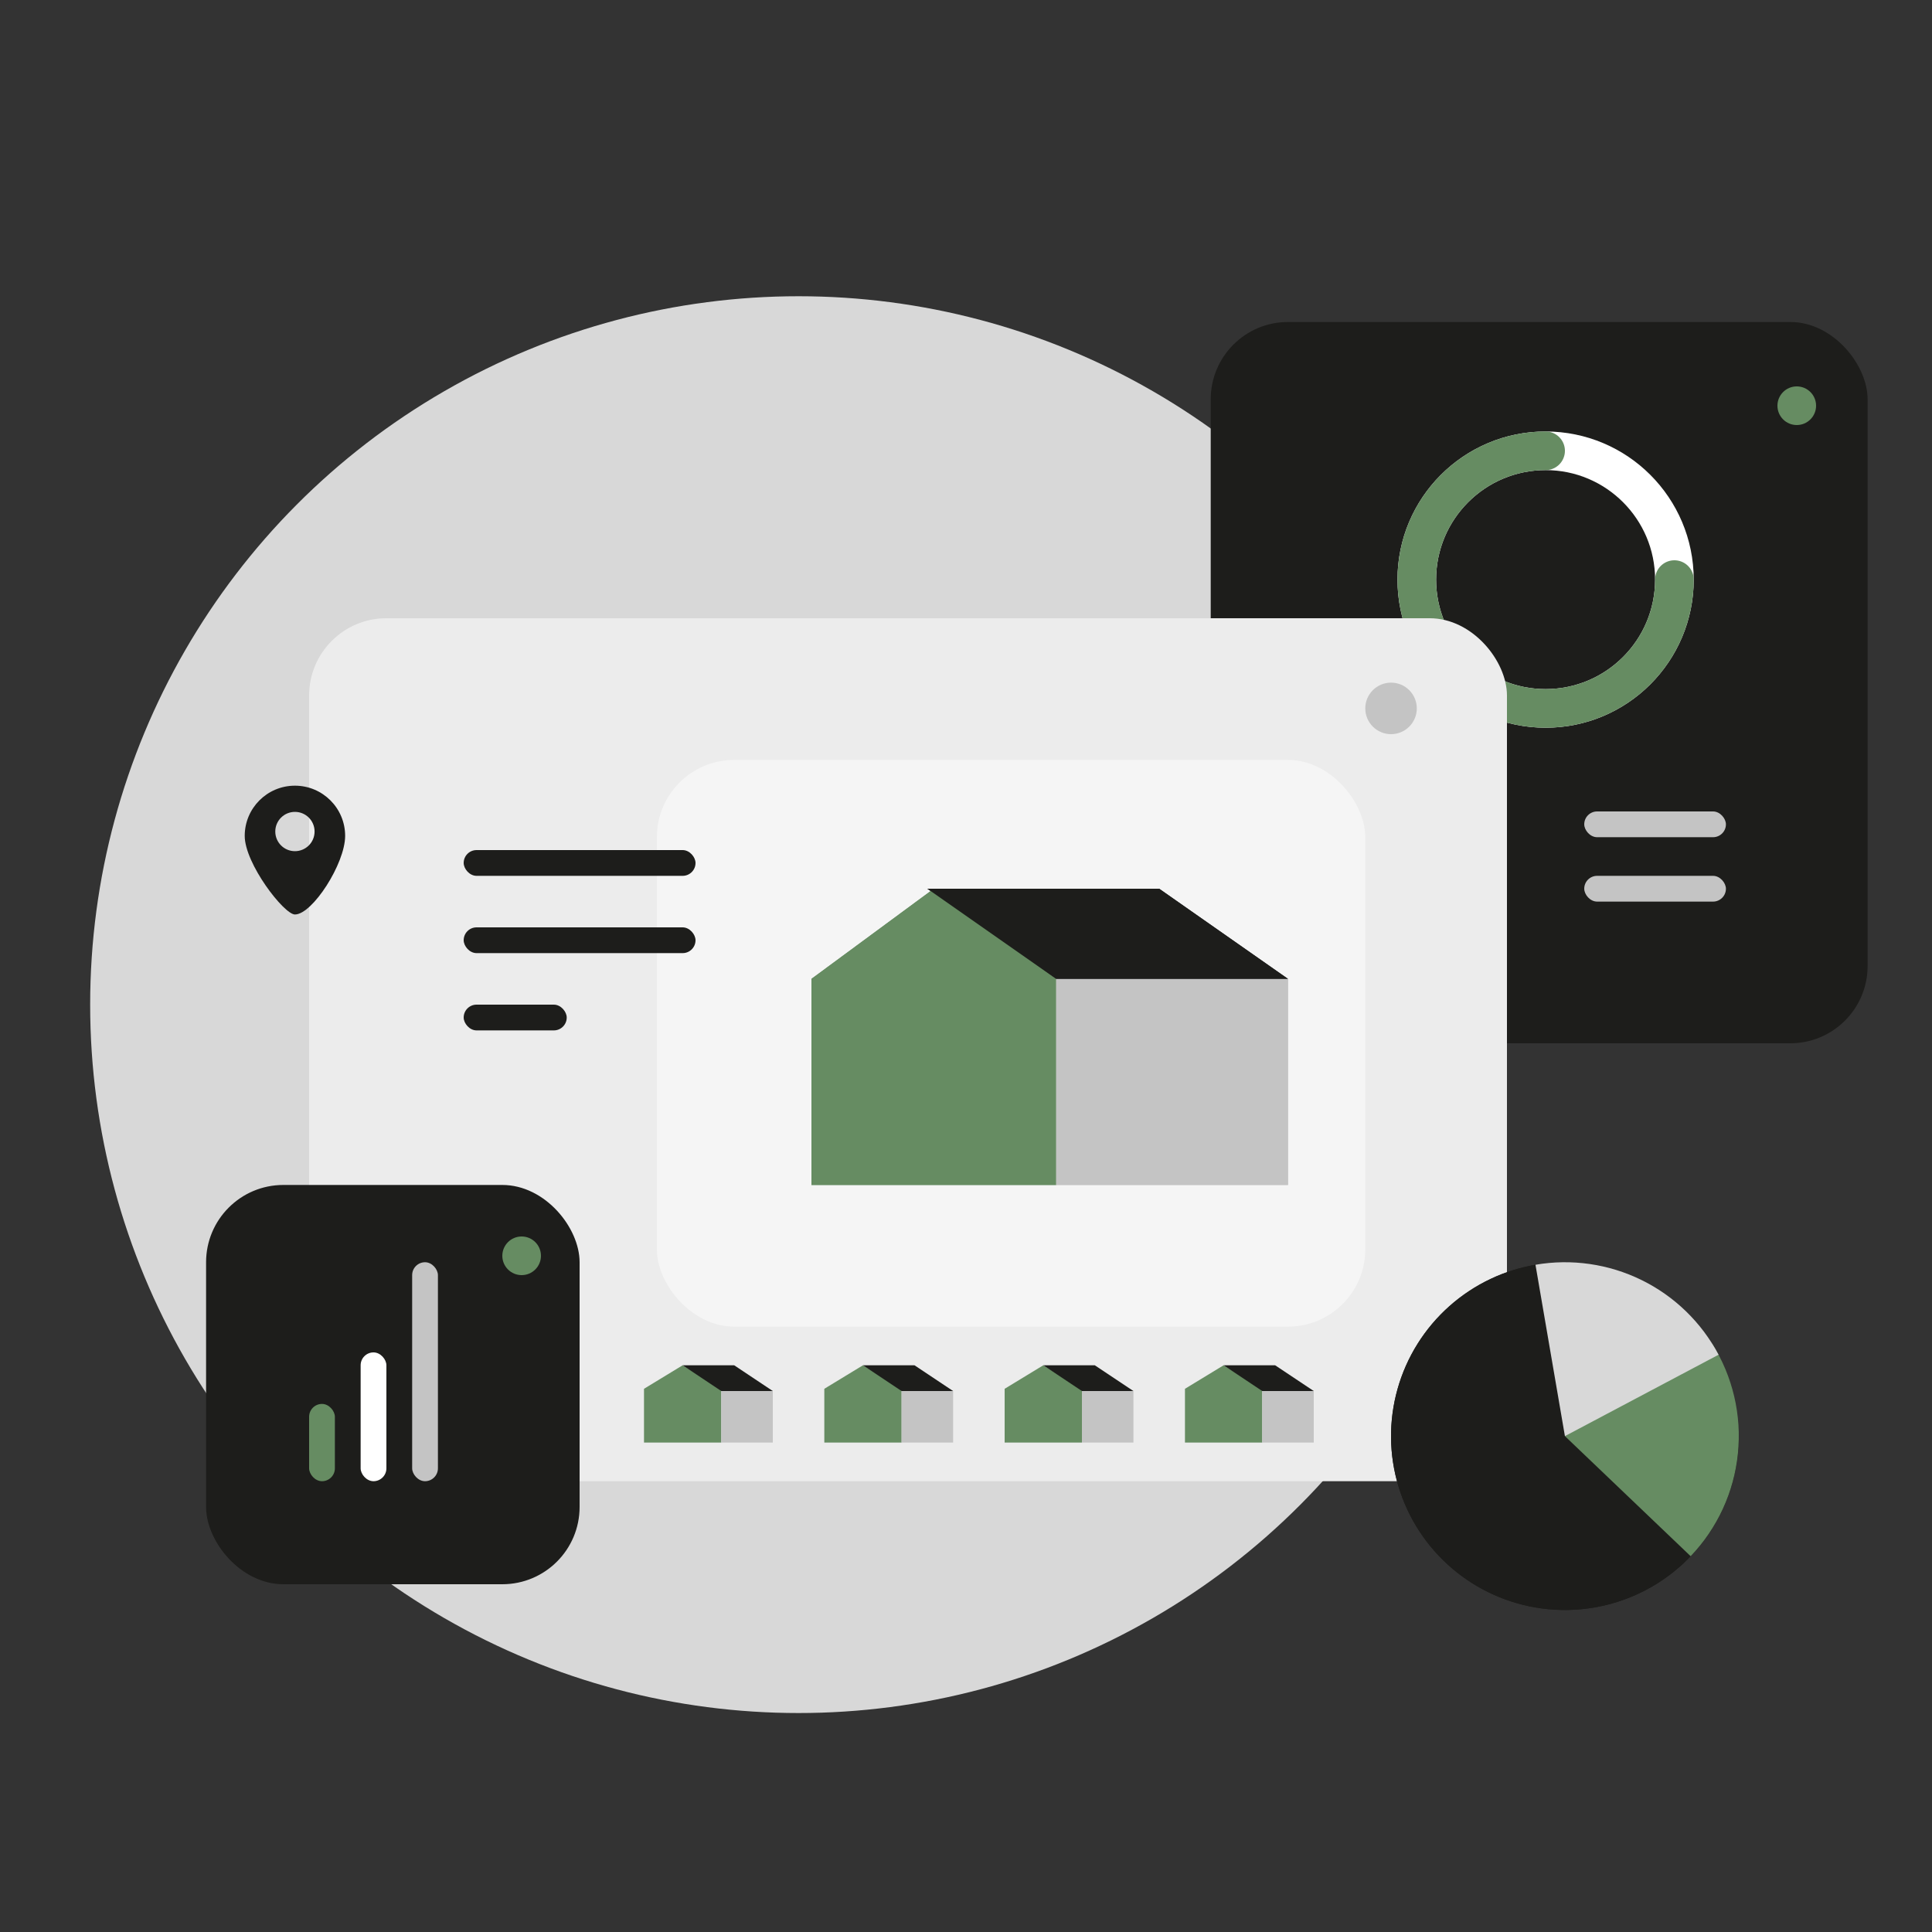 <?xml version="1.0" encoding="UTF-8"?> <svg xmlns="http://www.w3.org/2000/svg" width="150" height="150" viewBox="0 0 150 150" fill="none"><rect x="0" y="0" width="150" height="150" fill="#333333" stroke="none"/> <circle cx="62" cy="78" r="55" fill="#D8D8D8"></circle> <rect x="94" y="25" width="51" height="56" rx="6" fill="#1D1D1B"></rect> <circle cx="120" cy="45" r="10" stroke="white" stroke-width="3"></circle> <path d="M130 45C130 50.523 125.523 55 120 55C114.477 55 110 50.523 110 45C110 39.477 114.477 35 120 35" stroke="#668C62" stroke-width="3" stroke-linecap="round"></path> <rect x="24" y="48" width="93" height="67" rx="6" fill="#ECECEC"></rect> <rect x="51" y="59" width="55" height="44" rx="6" fill="#F5F5F5"></rect> <path d="M63 76L72.5 69L82 76V92H63V76Z" fill="#668C62"></path> <rect x="82" y="76" width="18" height="16" fill="#C4C4C4"></rect> <path d="M72 69H90L100 76H82L72 69Z" fill="#1D1D1B"></path> <path d="M63 76L72.5 69L82 76V92H63V76Z" fill="#668C62"></path> <rect x="82" y="76" width="18" height="16" fill="#C4C4C4"></rect> <path d="M72 69H90L100 76H82L72 69Z" fill="#1D1D1B"></path> <path d="M50 107.826L53 106L56 107.826V112H50V107.826Z" fill="#668C62"></path> <rect x="56" y="108" width="4" height="4" fill="#C4C4C4"></rect> <path d="M53 106H57L60 108H56L53 106Z" fill="#1D1D1B"></path> <path d="M64 107.826L67 106L70 107.826V112H64V107.826Z" fill="#668C62"></path> <path d="M78 107.826L81 106L84 107.826V112H78V107.826Z" fill="#668C62"></path> <path d="M92 107.826L95 106L98 107.826V112H92V107.826Z" fill="#668C62"></path> <rect x="70" y="108" width="4" height="4" fill="#C4C4C4"></rect> <rect x="84" y="108" width="4" height="4" fill="#C4C4C4"></rect> <rect x="98" y="108" width="4" height="4" fill="#C4C4C4"></rect> <path d="M67 106H71L74 108H70L67 106Z" fill="#1D1D1B"></path> <path d="M81 106H85L88 108H84L81 106Z" fill="#1D1D1B"></path> <path d="M95 106H99L102 108H98L95 106Z" fill="#1D1D1B"></path> <circle cx="108" cy="55" r="2" fill="#C4C4C4"></circle> <rect x="123" y="63" width="11" height="2" rx="1" fill="#C4C4C4"></rect> <rect x="123" y="68" width="11" height="2" rx="1" fill="#C4C4C4"></rect> <rect x="36" y="66" width="18" height="2" rx="1" fill="#1D1D1B"></rect> <rect x="36" y="72" width="18" height="2" rx="1" fill="#1D1D1B"></rect> <rect x="36" y="78" width="8" height="2" rx="1" fill="#1D1D1B"></rect> <path fill-rule="evenodd" clip-rule="evenodd" d="M22.898 71C24.254 71 26.797 67.051 26.797 64.898C26.797 62.745 25.051 61 22.898 61C20.745 61 19 62.745 19 64.898C19 67.051 22.051 71 22.898 71ZM22.898 66.085C23.741 66.085 24.424 65.402 24.424 64.559C24.424 63.717 23.741 63.034 22.898 63.034C22.056 63.034 21.373 63.717 21.373 64.559C21.373 65.402 22.056 66.085 22.898 66.085Z" fill="#1D1D1B"></path> <rect x="22" y="115" width="9" height="1" rx="0.5" fill="#C4C4C4"></rect> <rect x="16" y="92" width="29" height="31" rx="6" fill="#1D1D1B"></rect> <rect x="24" y="109" width="2" height="6" rx="1" fill="#668C62"></rect> <rect x="32" y="98" width="2" height="17" rx="1" fill="#C4C4C4"></rect> <rect x="28" y="105" width="2" height="10" rx="1" fill="white"></rect> <circle cx="40.5" cy="97.5" r="1.5" fill="#668C62"></circle> <circle cx="139.5" cy="31.5" r="1.5" fill="#668C62"></circle> <path d="M135 111.5C135 114.079 134.261 116.605 132.871 118.777C131.48 120.95 129.497 122.679 127.154 123.759C124.812 124.839 122.209 125.226 119.654 124.873C117.099 124.521 114.698 123.443 112.736 121.769C110.774 120.094 109.333 117.893 108.583 115.425C107.833 112.957 107.806 110.326 108.505 107.843C109.203 105.36 110.599 103.129 112.526 101.415C114.453 99.7 116.831 98.573 119.378 98.168L121.5 111.5H135Z" fill="#1D1D1B"></path> <path d="M135 111.5C135 114.079 134.261 116.605 132.871 118.777C131.48 120.95 129.497 122.679 127.154 123.759C124.812 124.839 122.209 125.226 119.654 124.873C117.099 124.521 114.698 123.443 112.736 121.769C110.774 120.094 109.333 117.893 108.583 115.425C107.833 112.957 107.806 110.326 108.505 107.843C109.203 105.36 110.599 103.129 112.526 101.415C114.453 99.7 116.831 98.573 119.378 98.168L121.5 111.5H135Z" fill="#1D1D1B"></path> <path d="M132.934 104.323C134.531 106.867 135.234 109.872 134.931 112.86C134.629 115.849 133.338 118.652 131.263 120.824L121.5 111.5L132.934 104.323Z" fill="#668C62"></path> <path d="M119.214 98.195C122.017 97.713 124.901 98.129 127.454 99.384C130.006 100.638 132.098 102.667 133.429 105.18L121.5 111.5L119.214 98.195Z" fill="#D8D8D8"></path> </svg> 